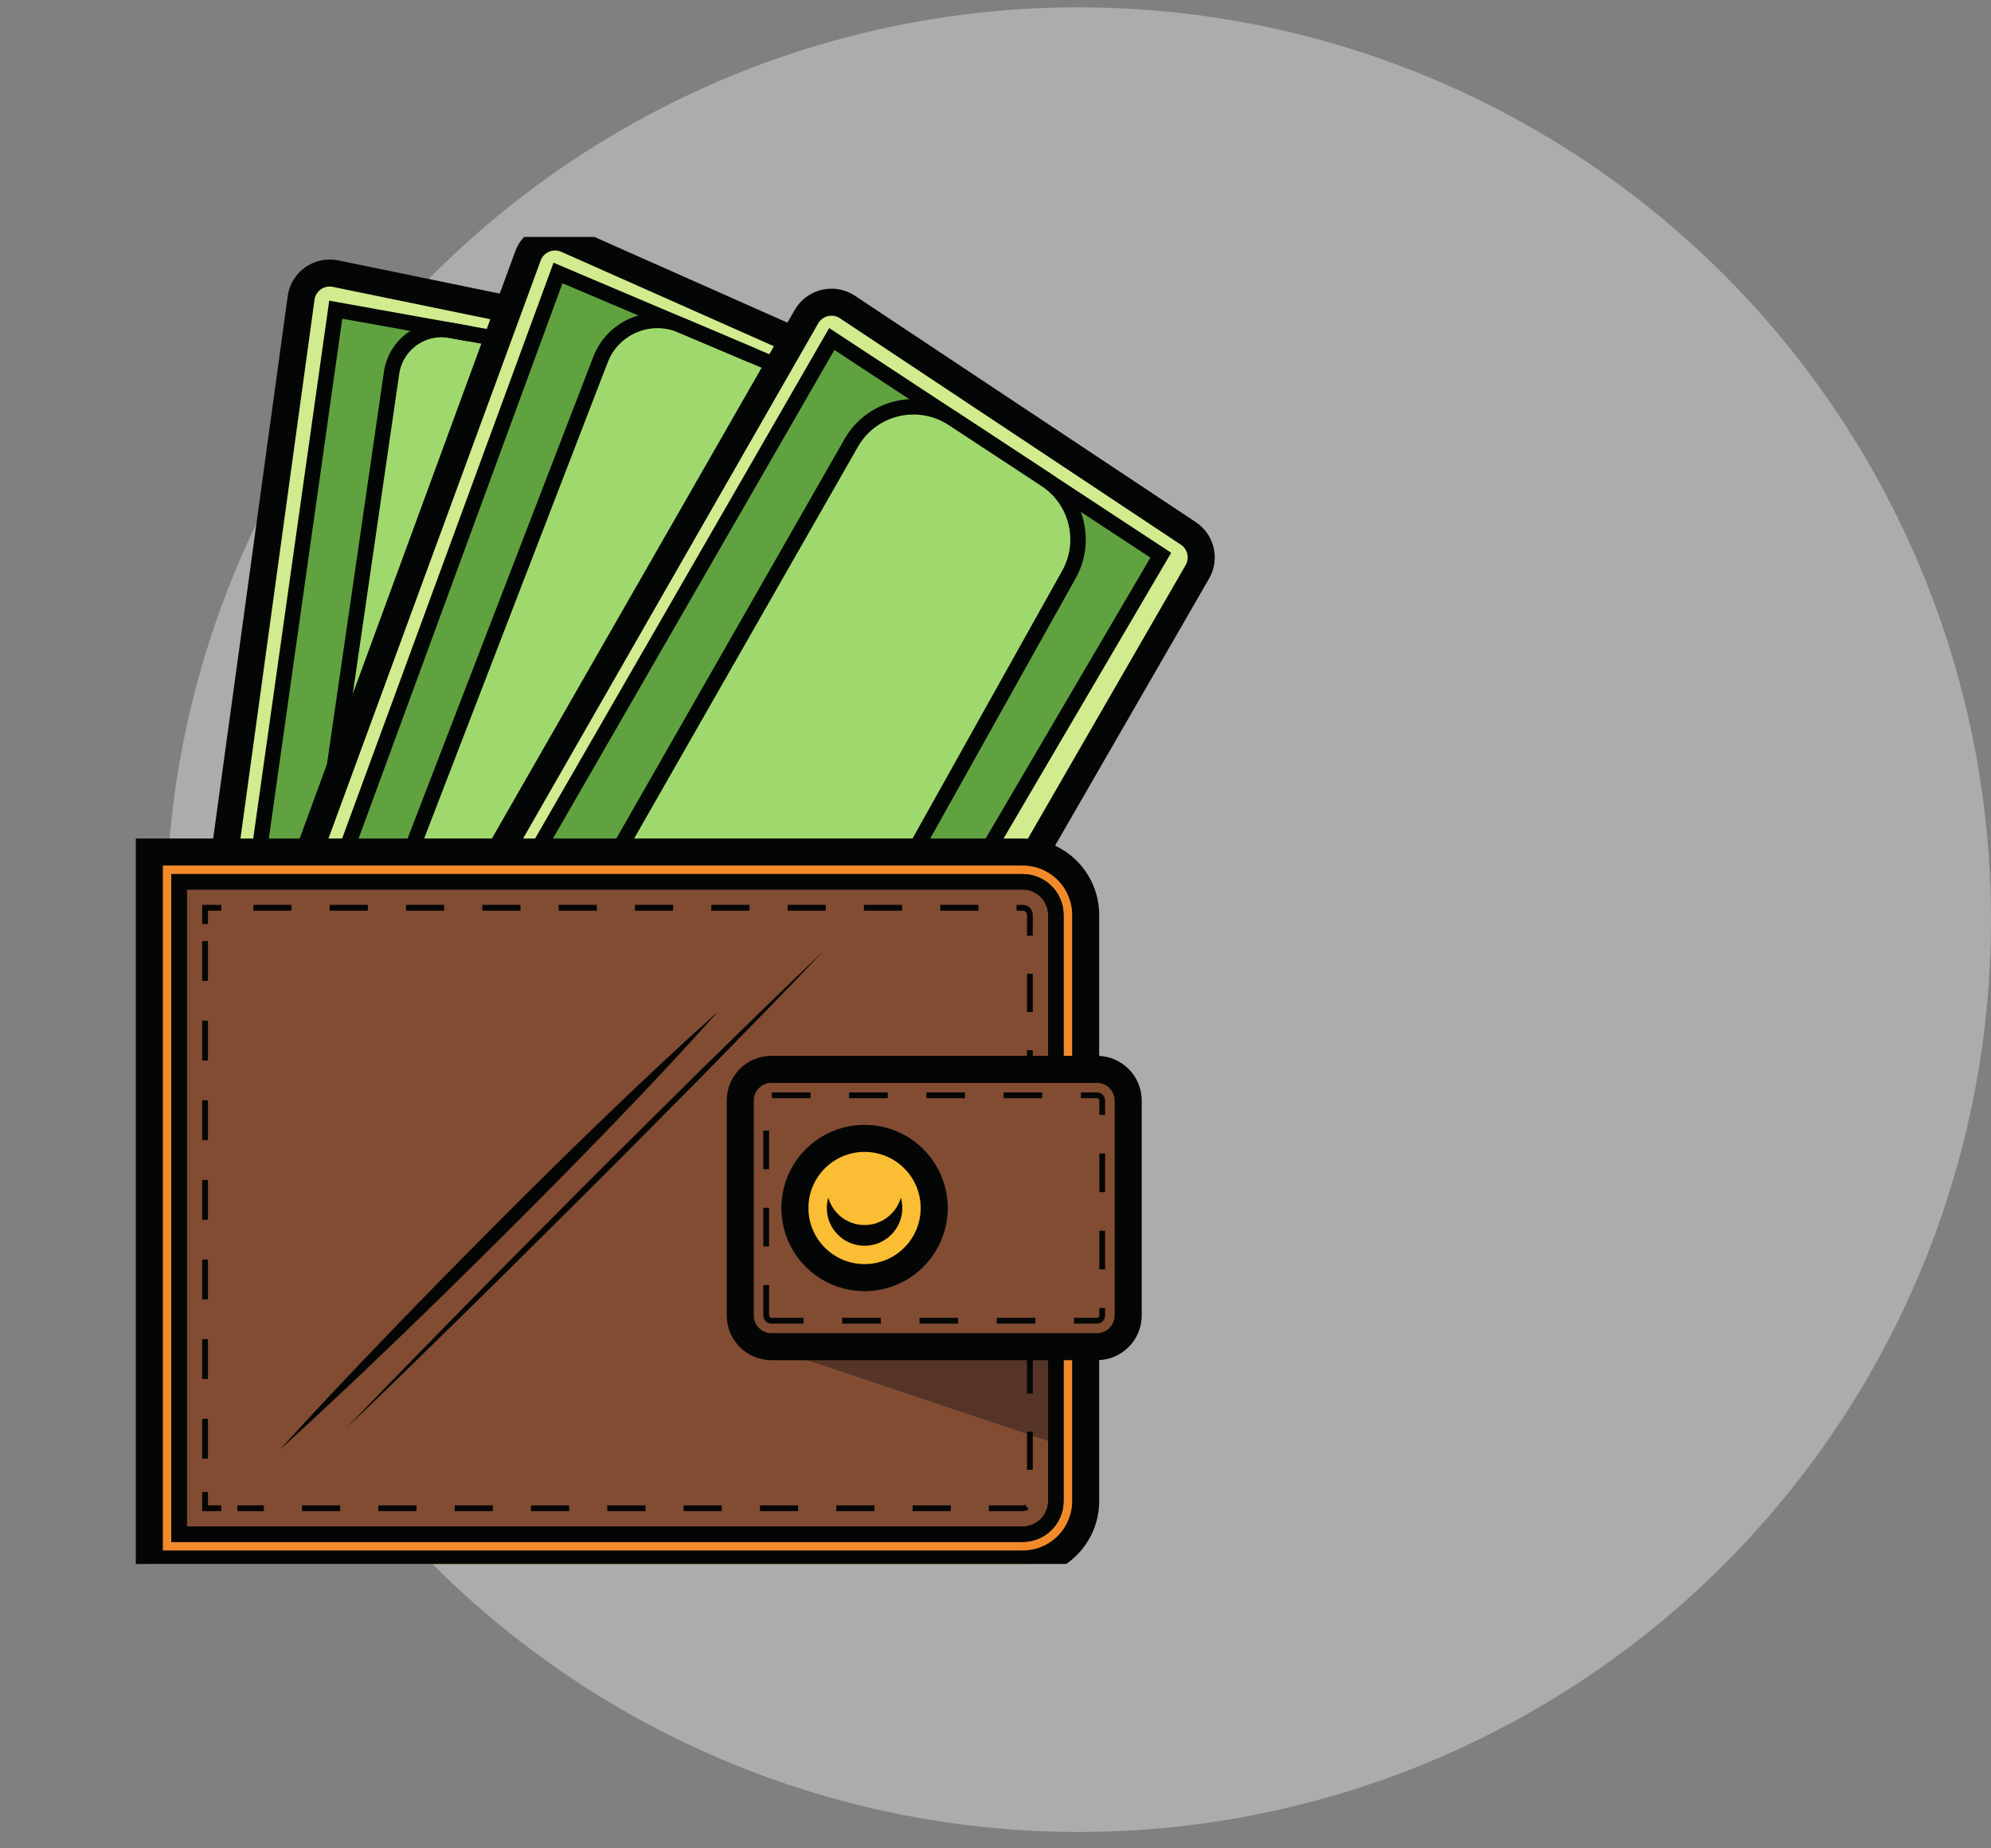 <svg width="84" height="78" viewBox="0 0 84 78" fill="none" xmlns="http://www.w3.org/2000/svg">
<rect x="0" y="0" width="84" height="78" fill="#808080" stroke="none"/>
<circle opacity="0.35" cx="45.5" cy="38.809" r="38.5" fill="white"/>
<g clip-path="url(#clip0_0_18)">
<path d="M50.137 22.511L35.752 12.955C35.167 12.566 34.374 12.754 34.024 13.364L33.461 14.347L23.912 10.105C23.269 9.82 22.519 10.137 22.276 10.797L21.451 13.047L14.154 11.547C13.465 11.405 12.8 11.876 12.704 12.572L9.491 35.956H13.041H18.863H21.084H34.921H43.699L50.517 24.131C50.838 23.575 50.671 22.866 50.137 22.511Z" fill="#60A23F"/>
<path d="M13.942 33.501L16.52 15.735C16.694 14.54 17.823 13.726 19.012 13.939L19.804 14.082L20.866 14.273L13.942 33.501Z" fill="#9FD96E"/>
<path d="M17.325 35.956L25.336 15.172C25.86 13.814 27.404 13.159 28.743 13.728L31.753 15.004L32.602 15.405L21.051 36.068L17.325 35.956Z" fill="#9FD96E"/>
<path d="M13.299 35.627L22.624 10.424C22.624 10.424 23.313 9.842 24.284 10.23C25.255 10.618 33.519 14.246 33.519 14.246C33.519 14.246 34.551 12.383 35.414 12.799C36.276 13.215 50.484 22.862 50.484 22.862C50.484 22.862 51.032 23.707 50.166 24.739C49.301 25.772 43.605 35.892 43.605 35.892H41.711L48.974 23.43L35.022 14.306L22.693 35.835H21.084L32.708 15.409L23.542 11.522L14.679 35.669H13.299V35.627Z" fill="#D1EB8E"/>
<path d="M9.59 35.786L12.901 12.42C12.901 12.42 13.05 11.349 14.38 11.593C15.709 11.837 21.564 12.923 21.564 12.923L21.182 14.513L14.165 13.069L10.932 35.879L9.59 35.786Z" fill="#D1EB8E"/>
<path d="M21.084 35.956L34.024 13.364C34.374 12.754 35.167 12.566 35.752 12.955L50.137 22.511C50.671 22.866 50.838 23.575 50.517 24.131L43.699 35.956" stroke="#040606" stroke-width="1.141" stroke-miterlimit="10"/>
<path d="M13.041 35.956L22.276 10.797C22.519 10.137 23.269 9.82 23.912 10.105L33.461 14.347" stroke="#040606" stroke-width="1.141" stroke-miterlimit="10"/>
<path d="M9.491 35.956L12.704 12.572C12.8 11.876 13.465 11.405 14.154 11.547L21.451 13.047" stroke="#040606" stroke-width="1.141" stroke-miterlimit="10"/>
<path d="M22.624 35.956L35.093 14.306L48.974 23.43L41.627 35.956" stroke="#040606" stroke-width="0.652" stroke-miterlimit="10"/>
<path d="M14.573 35.956L23.542 11.521L32.825 15.459" stroke="#040606" stroke-width="0.652" stroke-miterlimit="10"/>
<path d="M10.932 35.956L14.165 13.069L21.051 14.306" stroke="#040606" stroke-width="0.652" stroke-miterlimit="10"/>
<path d="M44.118 20.238L40.203 17.665C38.743 16.706 36.778 17.176 35.912 18.693L26.052 35.956H38.554L45.098 24.244C45.872 22.858 45.445 21.11 44.118 20.238Z" fill="#9FD96E"/>
<path d="M26.052 35.956L35.912 18.693C36.778 17.176 38.743 16.706 40.203 17.665L44.118 20.238C45.445 21.11 45.872 22.858 45.098 24.244L38.554 35.956" stroke="#040606" stroke-width="0.652" stroke-miterlimit="10"/>
<path d="M17.325 35.956L25.336 15.172C25.86 13.814 27.404 13.159 28.743 13.728L31.753 15.004" stroke="#040606" stroke-width="0.652" stroke-miterlimit="10"/>
<path d="M13.942 33.501L16.52 15.735C16.694 14.54 17.823 13.726 19.012 13.939L19.804 14.082" stroke="#040606" stroke-width="0.652" stroke-miterlimit="10"/>
<path d="M43.15 35.956H6.3V66H43.15C44.615 66 45.803 64.812 45.803 63.346V56.829V44.978V38.61C45.803 37.144 44.615 35.956 43.15 35.956Z" fill="#F28A2A"/>
<path d="M43.15 37.213H7.557V64.743H43.15C43.921 64.743 44.546 64.117 44.546 63.346V56.829V45.043V38.609C44.546 37.838 43.921 37.213 43.15 37.213Z" fill="#814C32"/>
<path d="M31.989 56.704L44.547 60.918V56.829L31.989 56.704Z" fill="#563528"/>
<path d="M9.337 63.648H8.652V62.964" stroke="#040606" stroke-width="0.244" stroke-miterlimit="10"/>
<path d="M8.652 61.553V39.697" stroke="#040606" stroke-width="0.244" stroke-miterlimit="10" stroke-dasharray="1.68 1.68"/>
<path d="M8.652 38.992V38.308H9.337" stroke="#040606" stroke-width="0.244" stroke-miterlimit="10"/>
<path d="M10.689 38.308H43.15C43.316 38.308 43.451 38.443 43.451 38.61V63.346C43.451 63.513 43.316 63.648 43.15 63.648H10.013" stroke="#040606" stroke-width="0.244" stroke-miterlimit="10" stroke-dasharray="1.61 1.61"/>
<path d="M43.15 37.213H7.557V64.743H43.15C43.921 64.743 44.546 64.117 44.546 63.346V56.829V45.043V38.609C44.546 37.838 43.921 37.213 43.15 37.213Z" stroke="#040606" stroke-width="0.652" stroke-miterlimit="10"/>
<path d="M46.281 56.829H32.547C31.82 56.829 31.231 56.24 31.231 55.513V46.443C31.231 45.716 31.82 45.127 32.547 45.127H46.281C47.008 45.127 47.598 45.716 47.598 46.443V55.513C47.598 56.24 47.008 56.829 46.281 56.829Z" fill="#814C32"/>
<path d="M32.547 55.734C32.425 55.734 32.326 55.635 32.326 55.513V46.443C32.326 46.321 32.425 46.222 32.547 46.222H46.281C46.403 46.222 46.503 46.321 46.503 46.443V55.513C46.503 55.635 46.403 55.734 46.281 55.734H32.547Z" stroke="#040606" stroke-width="0.244" stroke-miterlimit="10" stroke-dasharray="1.63 1.63"/>
<path d="M39.414 50.978C39.414 52.601 38.099 53.916 36.475 53.916C34.853 53.916 33.537 52.601 33.537 50.978C33.537 49.355 34.853 48.04 36.475 48.04C38.099 48.04 39.414 49.355 39.414 50.978Z" fill="#FABD33"/>
<path d="M36.475 51.697C35.748 51.697 35.135 51.208 34.945 50.541C34.905 50.68 34.883 50.826 34.883 50.978C34.883 51.858 35.596 52.571 36.475 52.571C37.355 52.571 38.069 51.858 38.069 50.978C38.069 50.826 38.046 50.68 38.007 50.541C37.816 51.208 37.204 51.697 36.475 51.697Z" fill="#040606"/>
<path d="M45.804 56.829V63.346C45.804 64.812 44.615 66 43.15 66H6.3V35.956H43.15C44.615 35.956 45.804 37.144 45.804 38.61V44.978" stroke="#040606" stroke-width="1.141" stroke-miterlimit="10"/>
<path d="M44.546 56.829V63.346C44.546 64.117 43.921 64.743 43.15 64.743H7.557V37.213H43.15C43.921 37.213 44.546 37.838 44.546 38.609V45.043" stroke="#040606" stroke-width="0.652" stroke-miterlimit="10"/>
<path d="M46.281 56.829H32.547C31.82 56.829 31.231 56.24 31.231 55.513V46.443C31.231 45.716 31.82 45.127 32.547 45.127H46.281C47.008 45.127 47.598 45.716 47.598 46.443V55.513C47.598 56.24 47.008 56.829 46.281 56.829Z" stroke="#040606" stroke-width="1.141" stroke-miterlimit="10"/>
<path d="M39.414 50.978C39.414 52.601 38.099 53.916 36.475 53.916C34.853 53.916 33.537 52.601 33.537 50.978C33.537 49.355 34.853 48.04 36.475 48.04C38.099 48.04 39.414 49.355 39.414 50.978Z" stroke="#040606" stroke-width="1.141" stroke-miterlimit="10"/>
<path d="M11.792 61.191C13.263 59.575 14.758 57.983 16.273 56.412C17.784 54.837 19.315 53.281 20.854 51.734C22.392 50.186 23.947 48.655 25.518 47.139C27.087 45.622 28.684 44.133 30.31 42.672C28.85 44.299 27.361 45.896 25.844 47.465C24.328 49.036 22.797 50.591 21.249 52.129C19.701 53.668 18.146 55.199 16.571 56.71C15 58.225 13.408 59.72 11.792 61.191Z" fill="#040606"/>
<path d="M14.573 60.304C16.215 58.59 17.873 56.892 19.537 55.2C21.195 53.502 22.878 51.828 24.547 50.142C26.222 48.461 27.911 46.794 29.597 45.123C31.293 43.463 32.989 41.803 34.71 40.168C33.075 41.889 31.415 43.585 29.754 45.281C28.084 46.967 26.417 48.656 24.736 50.331C23.049 52 21.376 53.683 19.678 55.341C17.986 57.005 16.288 58.663 14.573 60.304Z" fill="#040606"/>
</g>
<defs>
<clipPath id="clip0_0_18">
<rect width="56" height="56" fill="white" transform="translate(0 10)"/>
</clipPath>
</defs>
</svg>
